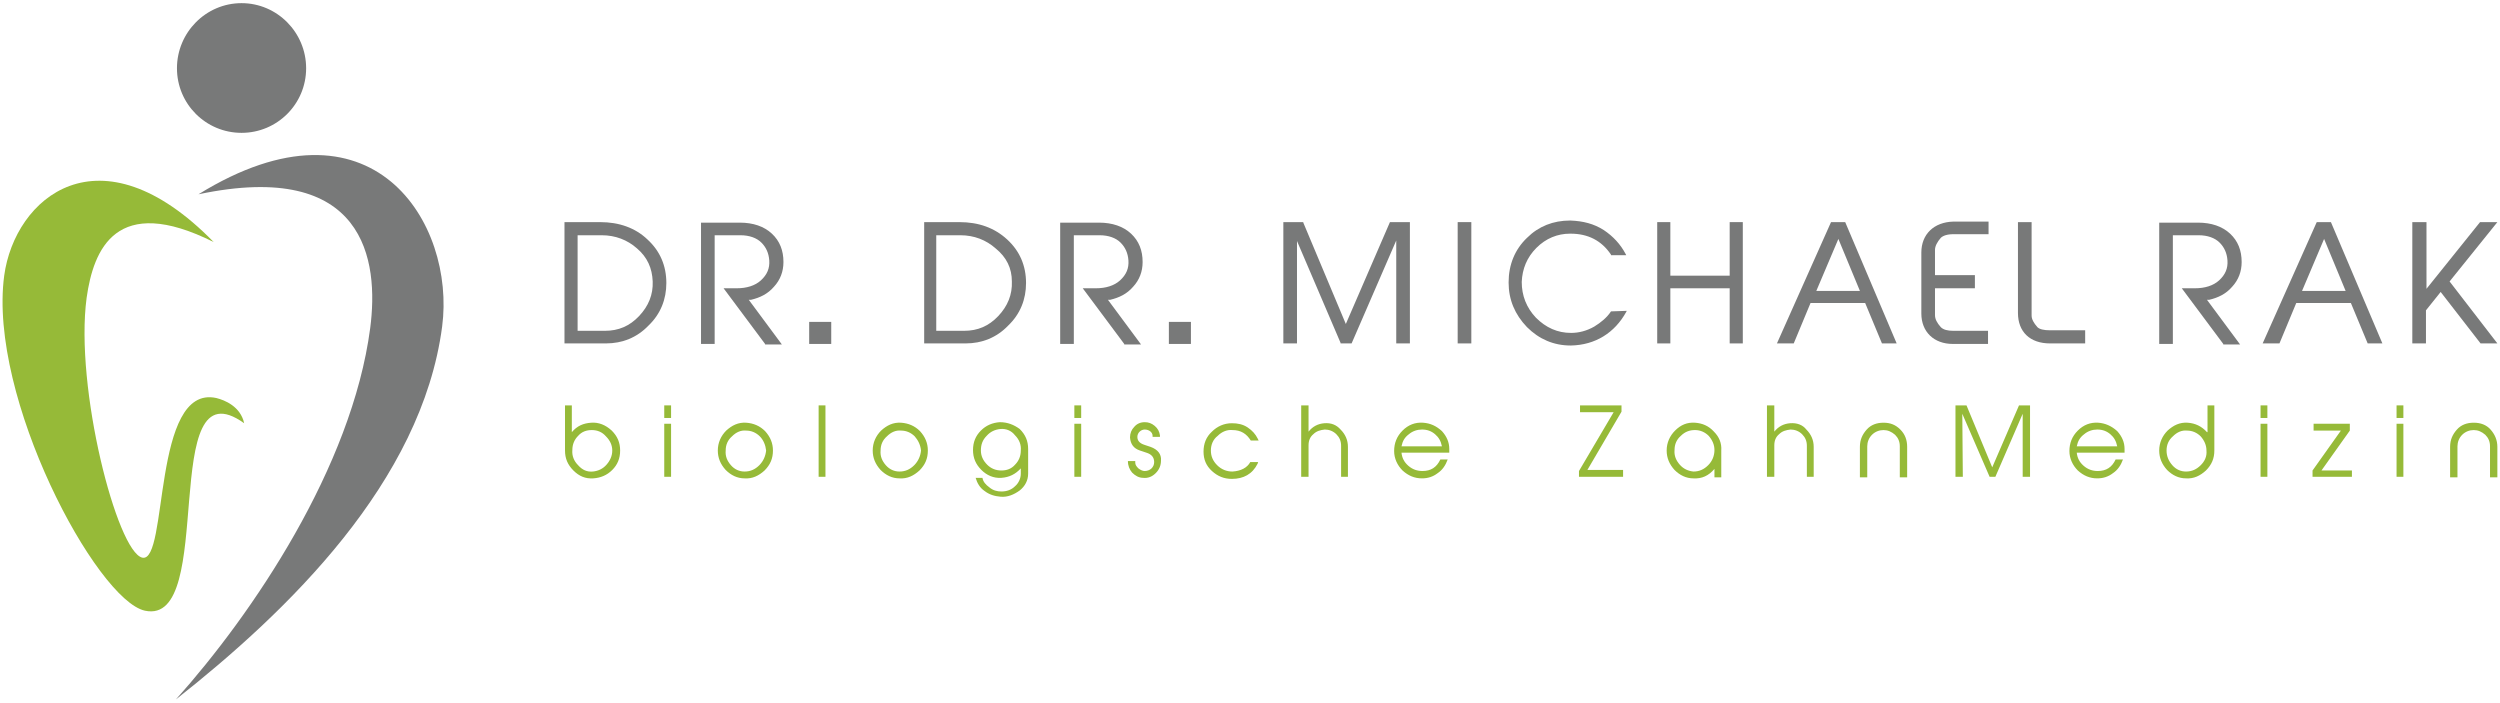 <?xml version="1.0" encoding="utf-8"?>
<!-- Generator: Adobe Illustrator 26.4.0, SVG Export Plug-In . SVG Version: 6.00 Build 0)  -->
<svg version="1.1" id="Ebene_1" xmlns="http://www.w3.org/2000/svg" xmlns:xlink="http://www.w3.org/1999/xlink" x="0px" y="0px"
	 viewBox="0 0 476.1 133.8" style="enable-background:new 0 0 476.1 133.8;" xml:space="preserve">
<style type="text/css">
	.st0{fill:#96BA38;}
	.st1{fill:#787979;}
</style>
<g>
	<path class="st0" d="M40.7,46.1C18.9,23.8,2.8,37.7,0.8,52.5c-3.1,23.2,17.6,61.8,26.8,63.8c13.9,3,2.3-47.6,18.9-35.7
		c-0.7-3.2-3.7-4.4-5.3-4.8c-12.3-2.7-9.1,31.5-14.1,30.4c-4.8-1.1-12.9-32.4-10.6-49.5C17.8,47.5,22.1,36.8,40.7,46.1"/>
</g>
<path class="st0" d="M112.6,80.5c-1.5,0.1-2.7,0.6-3.7,1.8v-5.1h-1.3v8.5v0.1c0,1.5,0.5,2.7,1.6,3.8c1.1,1.1,2.3,1.6,3.8,1.5
	c1.4-0.1,2.6-0.6,3.6-1.6c1-1,1.5-2.2,1.5-3.7c0-1.5-0.5-2.7-1.6-3.8C115.3,80.9,114,80.4,112.6,80.5z M115.5,88.5
	c-0.7,0.8-1.6,1.2-2.6,1.3c-1.1,0.1-2-0.3-2.8-1.2c-0.8-0.8-1.2-1.8-1.1-2.9c0-1.1,0.4-2,1.1-2.7c0.7-0.8,1.6-1.1,2.6-1.1
	c1.1,0,2,0.4,2.7,1.2c0.8,0.8,1.2,1.7,1.2,2.7C116.6,86.8,116.2,87.7,115.5,88.5z"/>
<rect x="126.5" y="80.7" class="st0" width="1.3" height="10.1"/>
<rect x="126.5" y="77.2" class="st0" width="1.3" height="2.4"/>
<path class="st0" d="M142.1,80.5c-1.5-0.1-2.7,0.5-3.8,1.5c-1,1-1.6,2.3-1.6,3.8c0,1.4,0.5,2.6,1.5,3.7c1,1,2.2,1.6,3.6,1.6
	c1.5,0.1,2.7-0.5,3.8-1.5c1.1-1.1,1.6-2.3,1.6-3.8c0-1.4-0.5-2.6-1.5-3.7C144.7,81.1,143.5,80.6,142.1,80.5z M144.6,88.6
	c-0.8,0.8-1.7,1.2-2.8,1.2c-1,0-1.9-0.4-2.6-1.2c-0.7-0.8-1.1-1.7-1-2.8c0-1.1,0.4-2,1.2-2.7c0.8-0.8,1.7-1.2,2.7-1.1
	c1,0,1.9,0.4,2.6,1.1s1.1,1.7,1.2,2.7C145.8,86.8,145.4,87.8,144.6,88.6z"/>
<rect x="155.9" y="77.2" class="st0" width="1.3" height="13.6"/>
<path class="st0" d="M171.6,80.5c-1.5-0.1-2.7,0.5-3.8,1.5c-1,1-1.6,2.3-1.6,3.8c0,1.4,0.5,2.6,1.5,3.7c1,1,2.2,1.6,3.6,1.6
	c1.5,0.1,2.7-0.5,3.8-1.5c1.1-1.1,1.6-2.3,1.6-3.8c0-1.4-0.5-2.6-1.5-3.7C174.2,81.1,173,80.6,171.6,80.5z M174.1,88.6
	c-0.8,0.8-1.7,1.2-2.8,1.2c-1,0-1.9-0.4-2.6-1.2c-0.7-0.8-1.1-1.7-1-2.8c0-1.1,0.4-2,1.2-2.7c0.8-0.8,1.7-1.2,2.7-1.1
	c1,0,1.9,0.4,2.6,1.1c0.7,0.8,1.1,1.7,1.2,2.7C175.3,86.8,174.9,87.8,174.1,88.6z"/>
<path class="st0" d="M190.4,80.4c-1.4,0.1-2.6,0.6-3.6,1.6c-1,1-1.5,2.2-1.5,3.7c0,1.5,0.5,2.7,1.6,3.8c1,1,2.3,1.6,3.8,1.5
	c1.5-0.1,2.7-0.7,3.7-1.8v1c0,0.9-0.4,1.8-1.1,2.4c-0.7,0.7-1.6,1-2.6,1c-0.8,0-1.6-0.2-2.3-0.8c-0.7-0.5-1.2-1.1-1.3-1.8h-1.3
	c0.3,1,0.8,1.9,1.7,2.5c0.9,0.7,1.9,1,3.1,1.1c1.3,0.1,2.5-0.4,3.6-1.2c1-0.8,1.6-1.9,1.6-3.2v-4.7c0-1.5-0.5-2.7-1.6-3.8
	C193.1,80.9,191.9,80.4,190.4,80.4z M193.3,88.5c-0.7,0.8-1.6,1.1-2.6,1.1c-1.1,0-2-0.4-2.7-1.1c-0.8-0.8-1.2-1.7-1.2-2.7
	c0-1.1,0.3-2,1.1-2.8c0.7-0.8,1.6-1.2,2.6-1.3c1.1-0.1,2.1,0.3,2.8,1.2c0.8,0.8,1.2,1.8,1.1,2.9C194.4,86.9,194,87.8,193.3,88.5z"/>
<rect x="204.6" y="80.7" class="st0" width="1.3" height="10.1"/>
<rect x="204.6" y="77.2" class="st0" width="1.3" height="2.4"/>
<path class="st0" d="M219.1,85.1l-1.2-0.4c-0.9-0.3-1.3-0.8-1.3-1.5c0-0.8,0.7-1.4,1.4-1.4c0.8,0,1.5,0.5,1.5,1.2v0.2h1.4l0-0.3
	c-0.1-0.7-0.4-1.3-1-1.8c-0.6-0.5-1.2-0.7-1.9-0.7c-0.8,0-1.5,0.3-2,0.9c-0.5,0.5-0.8,1.2-0.8,2c0.1,1.3,0.7,2.1,1.9,2.5l1.2,0.4
	c1,0.3,1.5,0.9,1.5,1.8c0,0.5-0.2,0.9-0.5,1.2c-0.3,0.3-0.8,0.5-1.3,0.5c-0.4,0-0.8-0.2-1.2-0.5c-0.4-0.4-0.6-0.7-0.6-1.1v-0.3h-1.4
	c0,0.9,0.3,1.6,0.8,2.2c0.6,0.6,1.3,1,2.1,1c0.9,0.1,1.7-0.2,2.4-0.9c0.7-0.7,1-1.5,1-2.4C221.2,86.5,220.5,85.6,219.1,85.1z"/>
<path class="st0" d="M234.7,89.8c-1.1,0-2.1-0.4-2.9-1.2c-0.8-0.8-1.2-1.7-1.2-2.8s0.4-2.1,1.3-2.8c0.8-0.8,1.8-1.2,2.8-1.1
	c1.6,0,2.7,0.7,3.5,2h1.5l-0.2-0.4c-0.4-0.8-1-1.5-1.9-2.1c-0.9-0.6-1.9-0.8-3-0.8c-1.5,0-2.8,0.6-3.8,1.6c-1.1,1-1.6,2.3-1.6,3.8
	c0,1.5,0.5,2.7,1.6,3.7c1.1,1,2.3,1.5,3.8,1.5c2.2,0,3.9-0.9,4.9-2.9l0.1-0.3h-1.5C237.5,89.1,236.3,89.7,234.7,89.8z"/>
<path class="st0" d="M252.2,80.6c-1.2,0.1-2.2,0.6-3,1.6v-5h-1.4v13.6h1.4v-6c0-0.9,0.3-1.6,0.9-2.1c0.6-0.6,1.3-0.8,2.2-0.9
	c0.8,0,1.6,0.3,2.2,0.9c0.6,0.6,0.9,1.3,0.9,2.2v5.9h1.3v-5.7c0-1.3-0.5-2.4-1.4-3.3C254.5,80.9,253.5,80.5,252.2,80.6z"/>
<path class="st0" d="M271,80.5c-1.5-0.1-2.8,0.4-3.9,1.5c-1.1,1.1-1.6,2.4-1.6,3.9c0,1.4,0.6,2.7,1.6,3.7c1.1,1,2.3,1.5,3.7,1.5
	c1.1,0,2.1-0.3,3-1c0.9-0.6,1.5-1.5,1.9-2.6h-1.4c-0.7,1.5-1.8,2.2-3.4,2.2c-1,0-1.9-0.3-2.7-1c-0.8-0.7-1.2-1.5-1.3-2.5h9.1v-0.7
	c0-1.3-0.5-2.4-1.4-3.4C273.5,81.1,272.4,80.6,271,80.5z M266.9,85c0.2-1,0.6-1.7,1.4-2.3c0.7-0.6,1.6-0.9,2.5-0.9
	c1,0,1.8,0.3,2.5,0.9s1.1,1.3,1.3,2.3H266.9z"/>
<polygon class="st0" points="308.8,78.4 308.8,77.2 300.9,77.2 300.9,78.5 307.3,78.5 300.7,89.7 300.7,90.8 309.1,90.8 309.1,89.5 
	302.3,89.5 "/>
<path class="st0" d="M322.8,80.5c-1.5-0.1-2.7,0.4-3.8,1.5c-1,1-1.6,2.3-1.6,3.8c0,1.4,0.5,2.6,1.5,3.7c1,1,2.2,1.6,3.6,1.6
	c1.6,0.1,2.9-0.5,4-1.8v1.6h1.3v-5v-0.1c0.1-1.4-0.4-2.6-1.4-3.6C325.4,81.1,324.2,80.6,322.8,80.5z M325.3,88.6
	c-0.8,0.8-1.7,1.2-2.8,1.2c-1-0.1-1.9-0.5-2.6-1.3s-1.1-1.7-1-2.8c0-1.1,0.4-2,1.2-2.7c0.8-0.8,1.7-1.1,2.7-1.1c1,0,1.9,0.4,2.6,1.1
	c0.7,0.8,1.1,1.7,1.1,2.7C326.5,86.8,326.1,87.8,325.3,88.6z"/>
<path class="st0" d="M340.9,80.6c-1.2,0.1-2.2,0.6-3,1.6v-5h-1.4v13.6h1.4v-6c0-0.9,0.3-1.6,0.9-2.1c0.6-0.6,1.3-0.8,2.2-0.9
	c0.8,0,1.6,0.3,2.2,0.9c0.6,0.6,0.9,1.3,0.9,2.2v5.9h1.3v-5.7c0-1.3-0.5-2.4-1.4-3.3C343.3,80.9,342.2,80.5,340.9,80.6z"/>
<path class="st0" d="M358.7,80.5c-1.3,0-2.4,0.4-3.2,1.3s-1.3,1.9-1.3,3.3v5.8h1.4v-5.9c0-0.8,0.3-1.6,0.9-2.2
	c0.6-0.6,1.4-0.9,2.2-0.9c0.8,0,1.5,0.3,2.2,0.9c0.6,0.6,0.9,1.3,0.9,2.2v5.9h1.4v-5.8c0-1.3-0.4-2.4-1.3-3.3S360,80.5,358.7,80.5z"
	/>
<polygon class="st0" points="379.4,89 374.5,77.2 372.4,77.2 372.4,90.8 373.8,90.8 373.7,78.8 378.9,90.8 380,90.8 385.2,78.8 
	385.2,90.8 386.6,90.8 386.6,77.2 384.5,77.2 "/>
<path class="st0" d="M399.6,80.5c-1.5-0.1-2.8,0.4-3.9,1.5c-1.1,1.1-1.6,2.4-1.6,3.9c0,1.4,0.6,2.7,1.6,3.7c1.1,1,2.3,1.5,3.7,1.5
	c1.1,0,2.1-0.3,3-1c0.9-0.6,1.5-1.5,1.9-2.6h-1.4c-0.7,1.5-1.8,2.2-3.4,2.2c-1,0-1.9-0.3-2.7-1c-0.8-0.7-1.2-1.5-1.3-2.5h9.1v-0.7
	c0-1.3-0.5-2.4-1.4-3.4C402.1,81.1,400.9,80.6,399.6,80.5z M395.5,85c0.2-1,0.6-1.7,1.4-2.3c0.7-0.6,1.6-0.9,2.5-0.9
	c1,0,1.8,0.3,2.5,0.9s1.1,1.3,1.3,2.3H395.5z"/>
<path class="st0" d="M420.3,82.3c-1-1.1-2.2-1.7-3.7-1.8c-1.5-0.1-2.7,0.5-3.8,1.5c-1,1-1.6,2.3-1.6,3.8c0,1.4,0.5,2.6,1.5,3.7
	c1,1,2.2,1.6,3.6,1.6c1.5,0.1,2.7-0.5,3.8-1.5c1.1-1.1,1.6-2.3,1.6-3.8v-8.6h-1.3V82.3z M419.1,88.6c-0.8,0.8-1.7,1.2-2.8,1.2
	c-1,0-1.9-0.4-2.6-1.2c-0.7-0.8-1.1-1.7-1.1-2.8c0-1.1,0.4-2,1.2-2.7c0.8-0.8,1.7-1.2,2.7-1.1c1,0,1.9,0.4,2.6,1.1
	c0.7,0.8,1.1,1.7,1.1,2.7C420.3,86.9,419.9,87.8,419.1,88.6z"/>
<rect x="430.5" y="77.2" class="st0" width="1.3" height="2.4"/>
<rect x="430.5" y="80.7" class="st0" width="1.3" height="10.1"/>
<polygon class="st0" points="447.5,82 447.5,80.7 440.6,80.7 440.6,82 445.8,82 440.4,89.6 440.4,90.8 447.9,90.8 447.9,89.6 
	442.1,89.6 "/>
<rect x="456.4" y="77.2" class="st0" width="1.3" height="2.4"/>
<rect x="456.4" y="80.7" class="st0" width="1.3" height="10.1"/>
<path class="st0" d="M474.3,81.8c-0.8-0.9-1.9-1.3-3.2-1.3c-1.3,0-2.4,0.4-3.2,1.3s-1.3,1.9-1.3,3.3v5.8h1.4v-5.9
	c0-0.8,0.3-1.6,0.9-2.2c0.6-0.6,1.4-0.9,2.2-0.9c0.8,0,1.5,0.3,2.2,0.9c0.6,0.6,0.9,1.3,0.9,2.2v5.9h1.4v-5.8
	C475.6,83.8,475.1,82.7,474.3,81.8z"/>
<g>
	<g>
		<path class="st1" d="M58.3,13c0,6.8-5.5,12.3-12.3,12.3c-6.8,0-12.3-5.5-12.3-12.3S39.2,0.6,46,0.6C52.8,0.6,58.3,6.2,58.3,13"/>
	</g>
	<g>
		<path class="st1" d="M37.8,37c33.2-20.5,49,5.6,46.4,25.2c-3.9,29.6-29.4,54.2-50.7,71c14.6-16.3,33.5-44.2,37-70.7
			C72.2,49.6,69.6,30.3,37.8,37"/>
	</g>
	<path class="st1" d="M114.3,42.3h-6.8v23.1h7.9c3.1,0,5.9-1.1,8.1-3.4c2.3-2.2,3.4-5,3.4-8.1c0-3.3-1.2-6.1-3.6-8.3
		C121,43.4,117.9,42.3,114.3,42.3z M124.3,53.6c0.1,2.5-0.8,4.7-2.6,6.6c-1.8,1.9-3.9,2.8-6.5,2.8H110V44.8h4.6
		c2.6,0,4.9,0.9,6.7,2.5C123.3,49,124.2,51.1,124.3,53.6z"/>
	<path class="st1" d="M147.4,54.6c1.2-1.3,1.8-2.9,1.8-4.7c0-2.2-0.7-4-2.2-5.4c-1.5-1.4-3.6-2.1-6.1-2.1h-7.4v23.1h2.6V44.8h4.9
		c1.7,0,3.1,0.5,4,1.4c0.9,0.9,1.4,2,1.5,3.4c0.1,1.5-0.4,2.7-1.6,3.8c-1.1,1-2.7,1.5-4.6,1.5h-2.5l7.9,10.6l0,0.1h3.2l-6.3-8.5
		l0.4,0C144.7,56.7,146.2,56,147.4,54.6z"/>
	<path class="st1" d="M182.7,42.3H176v23.1h7.9c3.1,0,5.9-1.1,8.1-3.4c2.3-2.2,3.4-5,3.4-8.1c0-3.3-1.2-6.1-3.6-8.3
		C189.4,43.4,186.4,42.3,182.7,42.3z M192.7,53.6c0.1,2.5-0.8,4.7-2.6,6.6c-1.8,1.9-3.9,2.8-6.5,2.8h-5.3V44.8h4.6
		c2.6,0,4.9,0.9,6.7,2.5C191.7,49,192.7,51.1,192.7,53.6z"/>
	<path class="st1" d="M215.8,54.6c1.2-1.3,1.8-2.9,1.8-4.7c0-2.2-0.7-4-2.2-5.4c-1.5-1.4-3.6-2.1-6.1-2.1h-7.4v23.1h2.6V44.8h4.9
		c1.7,0,3.1,0.5,4,1.4c0.9,0.9,1.4,2,1.5,3.4c0.1,1.5-0.4,2.7-1.6,3.8c-1.1,1-2.7,1.5-4.6,1.5h-2.5l7.9,10.6l0,0.1h3.2l-6.3-8.5
		l0.4,0C213.1,56.7,214.6,56,215.8,54.6z"/>
	<polygon class="st1" points="256.3,61.7 248.2,42.4 248.2,42.3 244.4,42.3 244.4,65.4 247,65.4 247,45.9 255.3,65.3 255.3,65.4 
		257.4,65.4 265.9,45.8 265.9,65.4 268.5,65.4 268.5,42.3 264.7,42.3 	"/>
	<rect x="277.6" y="42.3" class="st1" width="2.6" height="23.1"/>
	<path class="st1" d="M306.8,59.3c-0.8,1.2-1.9,2.1-3.2,2.9c-1.4,0.8-2.9,1.2-4.4,1.2c-2.6,0-4.8-1-6.7-2.9
		c-1.8-1.9-2.7-4.2-2.7-6.8c0.1-2.5,1-4.7,2.8-6.5c1.8-1.8,4-2.7,6.4-2.7c0,0,0.1,0,0.1,0c3.3,0,5.9,1.3,7.7,4l0,0.1h2.9l-0.1-0.2
		c-1-1.9-2.4-3.4-4.2-4.6c-1.9-1.2-3.9-1.7-6.3-1.8c0,0-0.1,0-0.1,0c-3.2,0-6,1.1-8.2,3.3c-2.3,2.2-3.5,5.1-3.5,8.5
		c0,3.3,1.2,6.1,3.5,8.5c2.3,2.3,5.1,3.5,8.3,3.5c0,0,0.1,0,0.1,0c4.6-0.1,8.3-2.4,10.5-6.4l0.1-0.2L306.8,59.3L306.8,59.3z"/>
	<polygon class="st1" points="329.4,52.5 318.1,52.5 318.1,42.3 315.6,42.3 315.6,65.4 318.1,65.4 318.1,54.9 329.4,54.9 
		329.4,65.4 331.9,65.4 331.9,42.3 329.4,42.3 	"/>
	<path class="st1" d="M351.4,42.3h-2.7l-10.3,23.1h3.2l3.2-7.7h10.4l3.2,7.7h2.8L351.4,42.3L351.4,42.3z M354.2,55.4h-8.3l4.2-9.9
		L354.2,55.4z"/>
	<path class="st1" d="M365.9,48.1v11.6c0,3.5,2.4,5.8,6,5.8h6.7V63H372c-1.1,0-1.9-0.2-2.4-0.7c-0.7-0.8-1.1-1.5-1.1-2.3v-5.1h7.6
		v-2.5h-7.6v-4.8c0-0.7,0.4-1.5,1.1-2.3c0.4-0.4,1.2-0.7,2.4-0.7h6.7v-2.4H372C368.3,42.3,365.9,44.6,365.9,48.1z"/>
	<path class="st1" d="M388,62.3c-0.7-0.8-1.1-1.5-1.1-2.2V42.3h-2.6v17.3c0,3.6,2.3,5.8,6.1,5.8h6.7v-2.5h-6.7
		C389.2,62.9,388.4,62.7,388,62.3z"/>
	<path class="st1" d="M425.1,54.6c1.2-1.3,1.8-2.9,1.8-4.7c0-2.2-0.7-4-2.2-5.4c-1.5-1.4-3.6-2.1-6.1-2.1h-7.4v23.1h2.6V44.8h4.9
		c1.7,0,3.1,0.5,4,1.4c0.9,0.9,1.4,2,1.5,3.4c0.1,1.5-0.4,2.7-1.6,3.8c-1.1,1-2.7,1.5-4.6,1.5h-2.5l7.9,10.6l0,0.1h3.2l-6.3-8.5
		l0.4,0C422.4,56.7,423.9,56,425.1,54.6z"/>
	<path class="st1" d="M443.9,42.3h-2.7l-10.3,23.1h3.2l3.2-7.7h10.4l3.2,7.7h2.8L443.9,42.3L443.9,42.3z M446.7,55.4h-8.3l4.2-9.9
		L446.7,55.4z"/>
	<polygon class="st1" points="475.6,42.3 472.3,42.3 462.1,55 462.1,42.3 459.4,42.3 459.4,65.4 462,65.4 462,59.1 464.8,55.6 
		472.4,65.4 472.4,65.4 475.6,65.4 466.5,53.6 	"/>
	<rect x="154.1" y="61.3" class="st1" width="4.2" height="4.2"/>
	<rect x="222.6" y="61.3" class="st1" width="4.2" height="4.2"/>
</g>
</svg>
